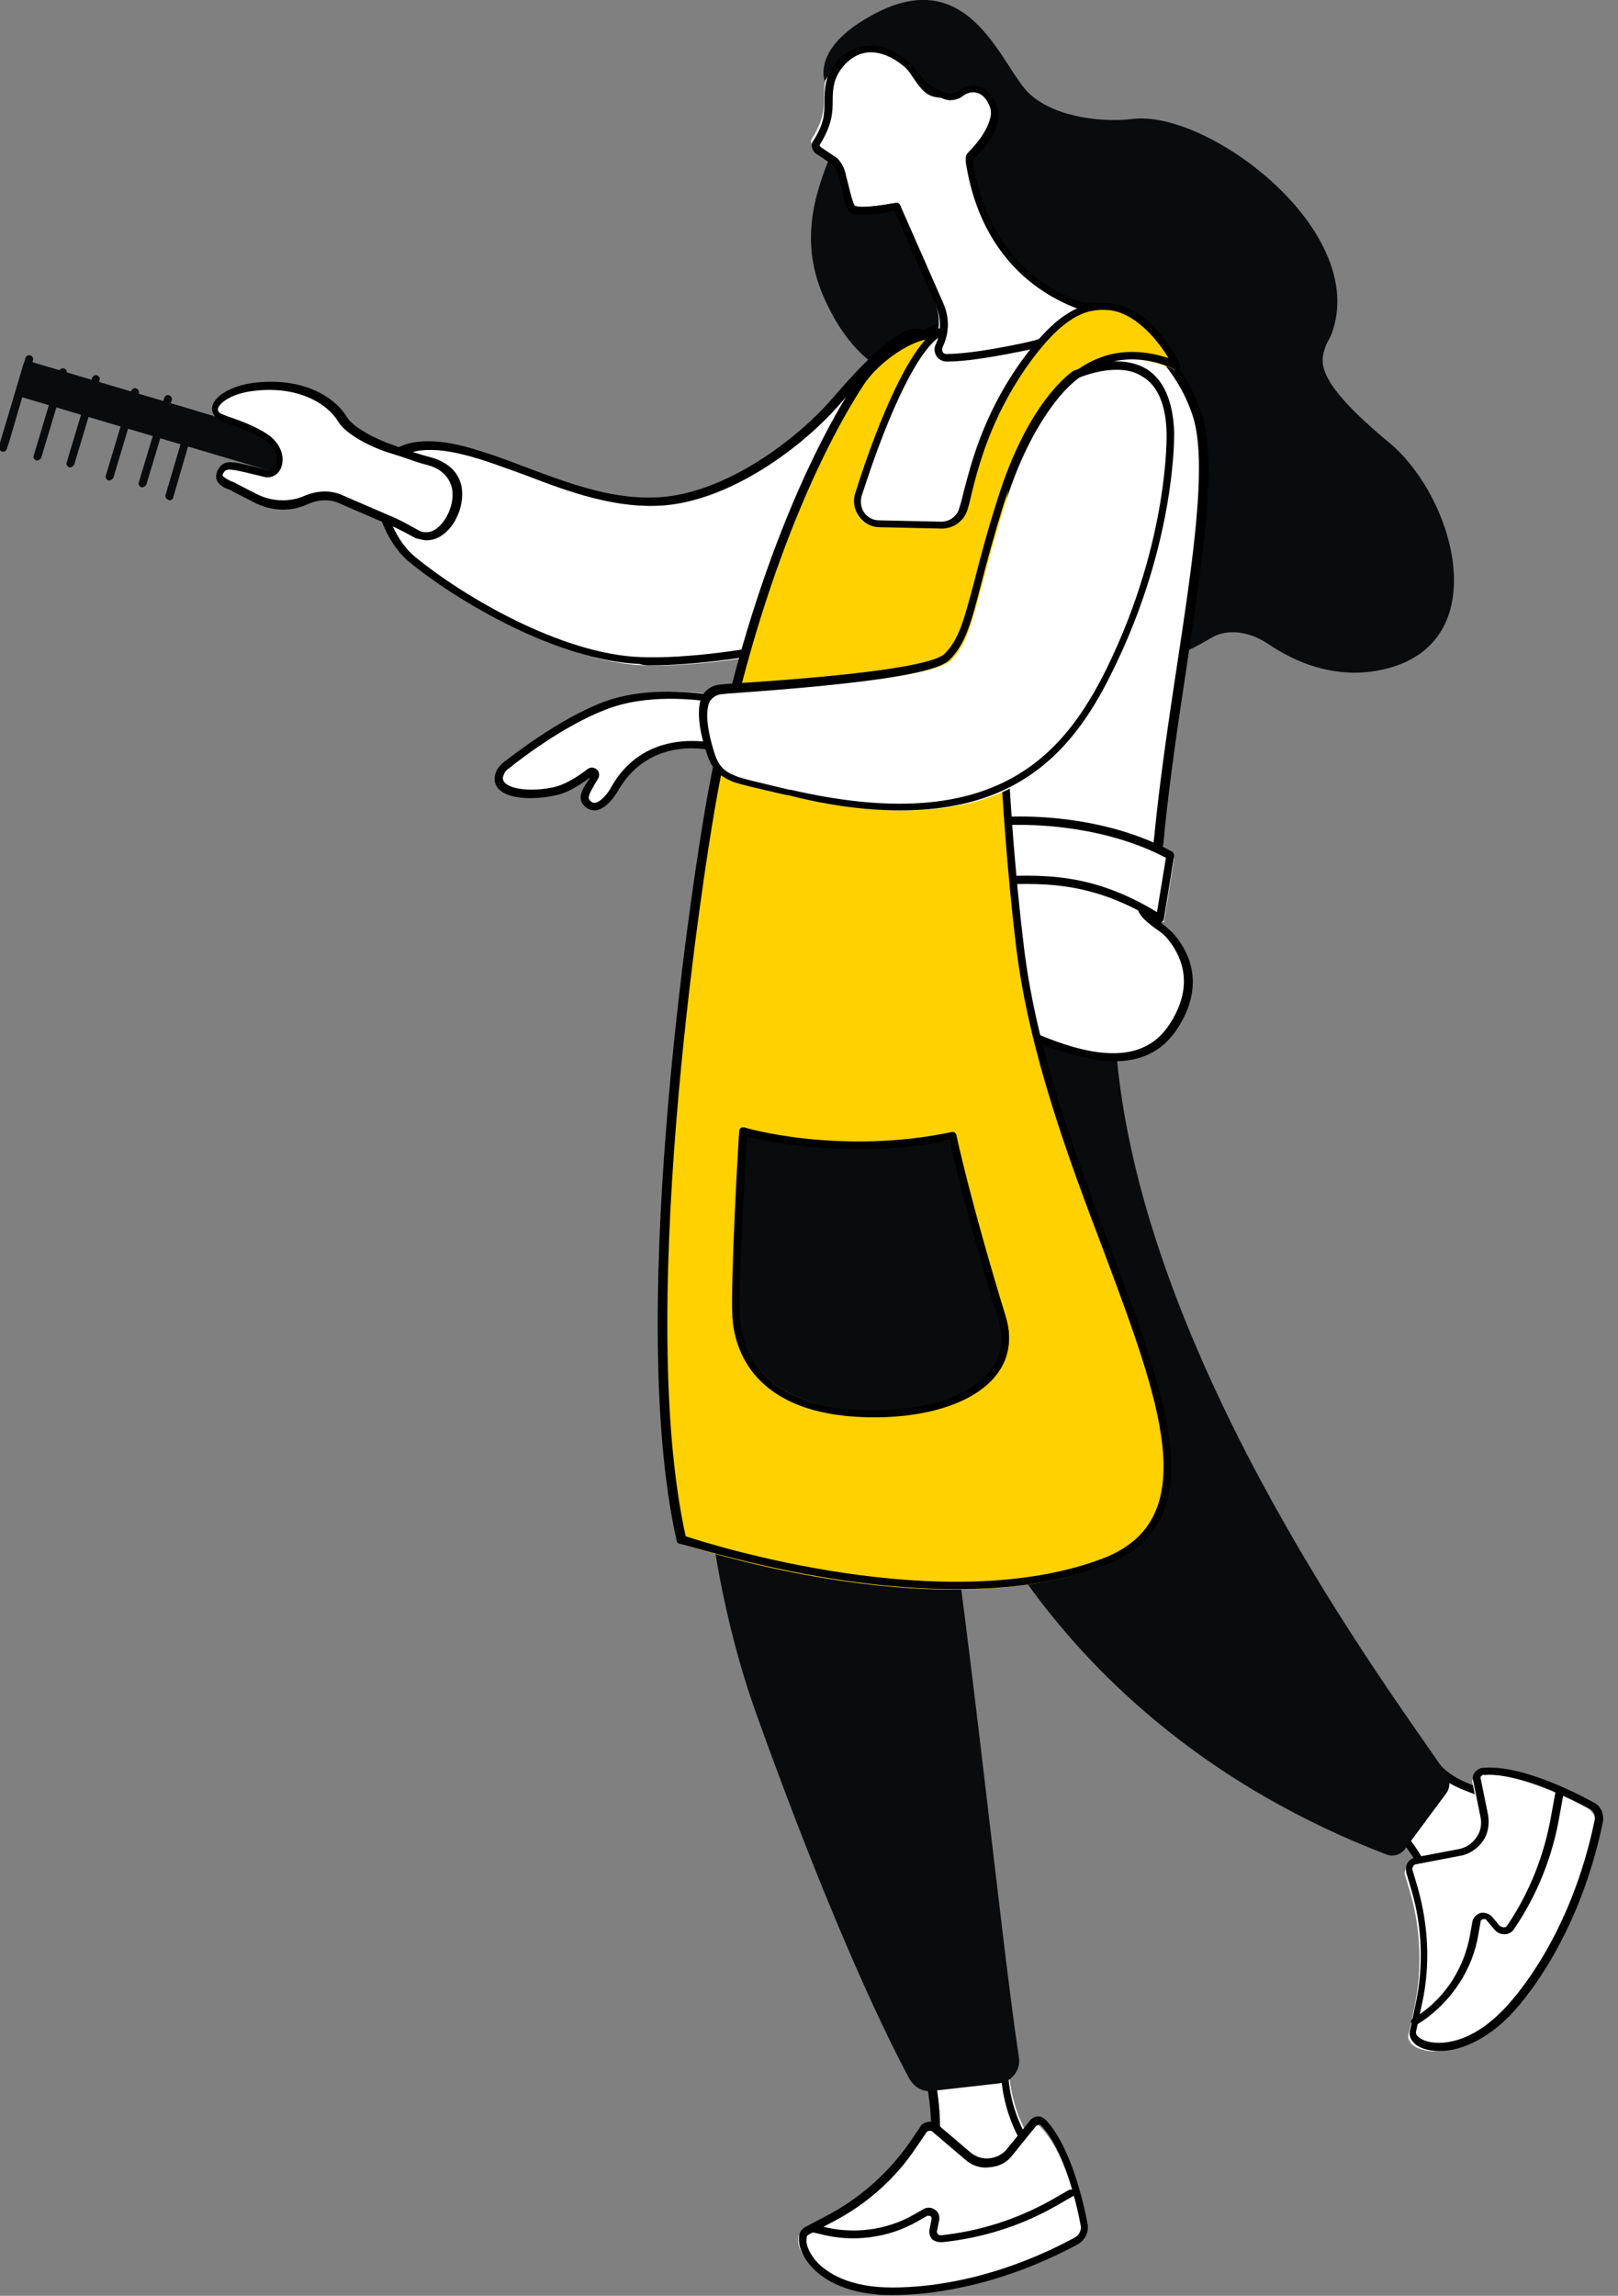 <svg xmlns="http://www.w3.org/2000/svg" xmlns:xlink="http://www.w3.org/1999/xlink" id="Camada_1" x="0px" y="0px" viewBox="0 0 235.5 334" style="enable-background:new 0 0 235.5 334;" xml:space="preserve"><rect x="0" y="0" width="235.5" height="334" fill="#808080" stroke="none"/><style type="text/css">	.st0{fill-rule:evenodd;clip-rule:evenodd;fill:#090B0D;}	.st1{fill-rule:evenodd;clip-rule:evenodd;fill:#FFFFFF;}	.st2{fill-rule:evenodd;clip-rule:evenodd;}	.st3{fill-rule:evenodd;clip-rule:evenodd;fill:#FFD100;}</style><g transform="matrix(-1 0 0 1 240 0)">	<path class="st0" d="M119.6,12.8c0,0,3.5-5.5-7.3-11c-13.8-7-18.2,8.3-22.2,11.9c-4,3.6-11.1,4.1-15,3.6  c-11-1.3-34.5,16.3-28.9,31.3c0.3,0.7,0.7,1.3,0.9,1.9c0.7,2.1,1.7,4.8-9.3,13.9c-9.6,8-15.6,29.3,0.9,33c4.7,1.1,9.8,0.2,14.2-2.2  c0.8-0.4,1.6-0.9,2.5-1.5c2.5-1.7,5.8-2.4,8.3-0.9c13.2,7.9,30.2,9.4,33.6-29.6c0.2-2.8,2.3-5.1,4.8-6.4c3-1.7,12,0.3,18.1-13.8  c3.7-8.6,0.7-15.8-1.1-20.5C117,17.1,119.6,12.8,119.6,12.8"></path>	<path class="st1" d="M104.3,300.3c0,0-2.6,10.4,0.4,15.3l0.9,2l-17.3-3.8l1.2-1.7c2.1-3.1,3.3-6.6,3.6-10.2L104.3,300.3z"></path>	<path class="st2" d="M89.8,313.9l15.3,3.4l-0.4-1c-2.6-4.2-1.2-12.2-0.6-14.7l-9.9,1.4c-0.4,3.5-1.6,6.9-3.6,9.9L89.8,313.9z   M106,318.6c0,0-0.1,0-0.1,0l-17.1-3.8c-0.2,0-0.3-0.2-0.4-0.3s0-0.4,0.1-0.5l1.2-1.7c2-3,3.2-6.4,3.5-9.8c0-0.3,0.2-0.5,0.5-0.5  l11.2-1.5c0.2,0,0.4,0,0.5,0.2c0.1,0.1,0.2,0.3,0.1,0.5c0,0.1-2.5,10.2,0.3,14.7c0,0,0,0.1,0,0.1l0.8,2c0.1,0.2,0,0.4-0.1,0.6  C106.3,318.5,106.2,318.6,106,318.6L106,318.6z"></path>	<path class="st1" d="M106.1,310.3l1.5,2.2c3.1,4.3,7.1,7.8,11.9,10.2l3.7,1.9c0.3,0.2,0.6,0.5,0.6,0.9l0,0.2  c0.3,2.1-2.8,6.6-10.8,7.3c-5,0.4-16.3-0.3-29.3-7c-0.8-0.4-1.3-1.3-1.1-2.2c0.6-3.2,2.5-10.9,6-14.4c0.4-0.4,1-0.4,1.4,0l3.4,4  c1.5,1.8,4.3,2.1,6.1,0.5l4.7-3.8C104.8,309.6,105.7,309.7,106.1,310.3"></path>	<path class="st2" d="M88.8,309.1c-0.1,0-0.2,0-0.3,0.1c-3.4,3.5-5.2,11.4-5.8,14.6c-0.1,0.7,0.2,1.3,0.8,1.7  c14.8,8,26.7,7.4,28.9,7.2c5.5-0.5,8.1-2.8,9.1-4.1c0.9-1.2,1.2-2.2,1.1-2.8l0-0.2c0-0.2-0.1-0.4-0.3-0.5l-3.6-1.9  c-4.8-2.5-9-6.2-12-10.7l-1.5-2.2c-0.1-0.2-0.3-0.3-0.5-0.3c-0.2,0-0.4,0-0.5,0.2l-4.7,4c-1,0.9-2.3,1.3-3.6,1.1  c-1.3-0.1-2.5-0.7-3.3-1.8l-3.4-4.2C89,309.2,88.9,309.1,88.8,309.1C88.9,309.1,88.9,309.1,88.8,309.1L88.8,309.1z M110.1,333.9  c-4.7,0-14.9-0.9-27-7.4c-1-0.6-1.6-1.7-1.4-2.9c0.6-3.3,2.5-11.4,6.1-15.2c0.3-0.3,0.7-0.5,1.1-0.5c0.4,0,0.8,0.2,1.1,0.5l3.4,4.2  c0.6,0.8,1.6,1.3,2.6,1.4c1,0.1,2-0.2,2.8-0.9l4.7-4c0.4-0.3,0.9-0.5,1.4-0.4c0.5,0.1,1,0.3,1.2,0.8l1.5,2.2c3,4.3,7,7.9,11.6,10.4  l3.6,1.9c0.5,0.3,0.9,0.8,0.9,1.4l0,0.2c0.1,1.1-0.4,2.4-1.4,3.7c-1.2,1.5-4,4-9.9,4.5C112.1,333.9,111.2,333.9,110.1,333.9  L110.1,333.9z"></path>	<path class="st2" d="M103,326.2c-0.1,0-0.1,0-0.2,0c-5.7-0.6-11.2-2.3-16.2-5.1l-2.8-1.6c-0.3-0.1-0.4-0.5-0.2-0.7  c0.2-0.3,0.5-0.3,0.8-0.2l2.8,1.6c4.9,2.7,10.2,4.4,15.8,5c0.2,0,0.4,0,0.5-0.2c0.1-0.1,0.2-0.3,0.1-0.5l-0.3-1.5  c-0.1-0.6,0.1-1.2,0.6-1.5c0.5-0.4,1.2-0.4,1.7-0.1l1.4,0.8c4,2.3,8.9,2.9,13.4,1.7l0.9-0.2c0.3-0.1,0.6,0.1,0.7,0.4  c0.1,0.3-0.1,0.6-0.4,0.7l-0.9,0.2c-4.8,1.3-10,0.6-14.2-1.8l-1.4-0.8c-0.2-0.1-0.4,0-0.5,0c-0.1,0-0.2,0.2-0.2,0.4l0.3,1.5  c0.1,0.5,0,1.1-0.4,1.5C103.9,326.1,103.5,326.2,103,326.2"></path>	<path class="st1" d="M41.3,261.5c0,0-8.5,7.6-9.2,13.6l-0.6,2.3l-11.4-15.7l2.1-0.4c3.5-1.5,7-2.1,9.5-5.1L41.3,261.5z"></path>	<path class="st2" d="M20.7,262.5l10.1,13.9l0.3-1.1c0.6-5.2,6.7-11.4,8.7-13.2l-8.4-4.6c-1.9,2.1-4.3,2.9-6.8,3.8  c-0.8,0.3-1.7,0.6-2.5,1c0,0-0.1,0-0.1,0L20.7,262.5z M31,278.2c-0.2,0-0.3-0.1-0.4-0.2l-11.3-15.5c-0.1-0.2-0.1-0.4-0.1-0.5  c0.1-0.2,0.2-0.3,0.4-0.3l2-0.4c0.9-0.4,1.7-0.7,2.5-1c2.5-0.9,4.9-1.8,6.6-3.9c0.2-0.2,0.5-0.3,0.7-0.1l9.5,5.2  c0.2,0.1,0.3,0.2,0.3,0.4c0,0.2,0,0.4-0.2,0.5c-0.1,0.1-8.2,7.5-8.9,13.1c0,0,0,0.1,0,0.1l-0.6,2.2c-0.1,0.2-0.2,0.4-0.4,0.4  C31.1,278.2,31.1,278.2,31,278.2z"></path>	<path class="st1" d="M35.5,272.8l-0.8,2.7c-1.5,5.3-1.7,11-0.6,16.4L35,296c0.1,0.4,0,0.8-0.3,1.1l-0.1,0.2  c-1.6,1.7-7.3,2.2-13.2-3.7c-3.6-3.7-10.6-13.2-13.6-28.1c-0.2-0.9,0.3-1.9,1.1-2.4c3.1-1.7,10.7-5.4,15.9-4.9  c0.6,0.1,1,0.6,0.9,1.1l-1.1,5.5c-0.5,2.4,1.1,4.8,3.6,5.3l6.3,1.2C35.2,271.3,35.7,272.1,35.5,272.8"></path>	<path class="st2" d="M23.3,258.2c-5,0-11.8,3.4-14.6,4.9c-0.6,0.3-1,1-0.8,1.7c3.5,17,11.8,26.1,13.4,27.7c4,4.1,7.5,4.7,9.3,4.7  c1.6,0,2.6-0.5,3-0.9l0.1-0.1c0.2-0.2,0.2-0.4,0.2-0.6l-0.9-4.2c-1.2-5.5-0.9-11.2,0.6-16.6l0.8-2.7c0.1-0.2,0-0.4-0.1-0.6  c-0.1-0.2-0.3-0.3-0.5-0.3l-6.3-1.2c-1.3-0.2-2.5-1-3.3-2.1c-0.8-1.1-1-2.5-0.8-3.8l1.1-5.4c0-0.1,0-0.3-0.1-0.3  c-0.1-0.1-0.2-0.2-0.3-0.2C23.9,258.3,23.6,258.2,23.3,258.2z M30.5,298.4c-1.9,0-5.8-0.7-10.1-5c-1.7-1.7-10.1-11-13.7-28.3  c-0.2-1.2,0.3-2.4,1.4-2.9c3.1-1.7,10.8-5.5,16.1-5c0.4,0,0.8,0.3,1.1,0.6c0.3,0.3,0.4,0.8,0.3,1.2l-1.1,5.4c-0.2,1,0,2.1,0.6,2.9  c0.6,0.9,1.5,1.5,2.5,1.7l6.3,1.2c0.5,0.1,1,0.4,1.2,0.8c0.3,0.4,0.3,1,0.2,1.5c0,0,0,0,0,0l-0.8,2.7c-1.5,5.2-1.7,10.8-0.6,16.1  l0.9,4.2c0.1,0.6-0.1,1.2-0.5,1.6l-0.1,0.1C33.6,297.9,32.2,298.4,30.5,298.4C30.5,298.4,30.5,298.4,30.5,298.4L30.5,298.4z"></path>	<path class="st2" d="M34,294.6c-0.1,0-0.2,0-0.3-0.1l-0.8-0.5c-4.3-3-7.3-7.6-8.1-12.7l-0.3-1.7c0-0.3-0.3-0.4-0.4-0.4  c-0.1,0-0.3-0.1-0.5,0.2l-1.1,1.3c-0.4,0.5-0.9,0.7-1.5,0.7c-0.6,0-1.1-0.3-1.4-0.8c-3.4-5-5.6-10.6-6.6-16.5l-0.6-3.3  c-0.1-0.3,0.2-0.6,0.5-0.6c0.3-0.1,0.6,0.2,0.7,0.5l0.6,3.3c1,5.8,3.1,11.2,6.4,16.1c0.1,0.2,0.3,0.3,0.5,0.3  c0.2,0,0.4-0.1,0.6-0.2l1.1-1.3c0.4-0.5,1.1-0.7,1.7-0.6c0.6,0.2,1.1,0.7,1.2,1.3l0.3,1.7c0.8,4.8,3.5,9.2,7.6,11.9l0.8,0.5  c0.3,0.2,0.3,0.5,0.1,0.8C34.3,294.5,34.2,294.6,34,294.6"></path>	<path class="st0" d="M76.1,129.8l53.1-1.3c0,0,19.9,67.2,0.7,120.9c-11.6,32.3-19.5,47.9-22.3,53.1c-0.7,1.2-2,1.9-3.3,1.7  l-9.7-1.1c-1.9-0.2-3.2-2-2.9-3.8c2.7-17.6,7.8-69.3,12.4-95.5c0,0,0,0,0,0c-1.3,4.6-14.5,46.3-65.9,66c-1,0.4-2.1,0-2.7-0.8  l-6-8.1c-0.6-0.8-0.6-1.9-0.1-2.7C36.5,247.3,87.8,180.8,76.1,129.8"></path>	<path class="st1" d="M100.4,214.9c-0.1,0-0.1,0-0.2,0c-0.3-0.1-0.5-0.4-0.4-0.7c0.3-1,0.6-2,0.9-3c4-13.6,7.4-25.3,15.5-30.7  c0.3-0.2,0.6-0.1,0.8,0.2c0.2,0.3,0.1,0.6-0.2,0.8c-7.8,5.1-11,16.2-15.1,30.1c-0.3,1-0.6,2-0.9,3  C100.9,214.7,100.6,214.9,100.4,214.9"></path>	<path class="st1" d="M105,49.3c0,0,1.4-3.9,12.7,9.4c5.5,6.4,15.7,13.9,25.2,14.8c10.3,1,20-5,28.9-7.3  c17.1-4.4,13.4,11.2,7.8,15.8c-6.8,5.6-21.4,14.3-33.3,14.8c-11.9,0.5-41-4.6-43-13.1C101.3,75.3,105,49.3,105,49.3"></path>	<path class="st2" d="M106.1,49.1c-0.2,1.7-3.6,26-1.7,33.9c1.8,7.6,29.5,13.1,42.3,12.6c11.7-0.4,26.1-9,32.9-14.6  c3.3-2.7,5.7-9.1,3.8-12.7c-1.5-2.8-5.3-3.6-11.1-2.1c-2.8,0.7-5.6,1.8-8.7,2.9c-6.5,2.5-13.3,5-20.4,4.4  c-9.6-0.9-19.9-8.3-25.6-14.9c-8.1-9.4-10.8-9.8-11.5-9.7C106.2,49,106.1,49.1,106.1,49.1z M145.3,96.8c-12.4,0-39.9-4.8-41.9-13.5  c-2-8.4,1.5-33.4,1.7-34.5c0,0,0-0.1,0-0.1c0-0.1,0.3-0.7,1.1-0.9c2.3-0.4,6.5,3,12.5,10c5.5,6.4,15.6,13.7,24.8,14.5  c6.9,0.6,13.5-1.9,19.9-4.3c3.1-1.2,5.9-2.2,8.8-3c8-2.1,11.2,0.3,12.4,2.6c2.1,4.2-0.5,11.1-4.1,14.1  c-6.9,5.7-21.6,14.4-33.6,14.9C146.3,96.8,145.8,96.8,145.3,96.8L145.3,96.8z"></path>	<path class="st1" d="M128.3,112.4c1.9-20.3-13.3-56.5-16.2-59.4c-4.3-4.3-13.8-10.5-33.1-8.7c0,0-10.2,5-13.6,15.5  c-3.4,10.3,3.1,37.1,5.4,60.6c0,0,0.5,6.5,2.5,10.8c0.7,1.5-2.7,3.1-3.8,4.3c-2.1,2.3-5,7.2-0.6,13.7c10.1,15,41.7-14.1,52.2-14.7  c6.8-0.4,9.4,1.9,10.1,4.1c0,0,8.6-1.2,1.4-19.3c-0.7-1.7-1.7-3.2-2.9-4.5c-0.1-0.1-0.1-0.1-0.2-0.2  C129,114.1,128.7,113.4,128.3,112.4"></path>	<path class="st2" d="M79.6,45.4c-1,0.5-10.1,5.5-13.2,15.1c-2.2,6.7,0,21.2,2.3,36.4c1.2,7.9,2.4,16,3.2,23.8  c0,0.1,0.5,6.4,2.4,10.6c0.6,1.4-1,2.7-2.5,3.8c-0.6,0.4-1.1,0.8-1.4,1.1c-2,2.2-4.7,6.8-0.5,13c6.4,9.5,22.3,0.2,35.2-7.3  c6.8-4,12.8-7.4,16.4-7.6c7.3-0.4,9.7,2.3,10.5,3.9c0.6-0.2,1.6-0.7,2.4-2.1c1.2-2.2,1.9-6.8-1.9-16.3c-0.6-1.5-1.6-3-2.8-4.4  c-0.1-0.1-0.1-0.1-0.2-0.2c-0.4-0.4-0.7-1.1-1.2-2.2c0-0.1,0-0.2,0-0.3c1.9-20-13.3-56.2-16-58.9C107.3,49.2,97.7,43.8,79.6,45.4  L79.6,45.4z M77.8,154.4c-3.7,0-6.8-1.3-9-4.5c-4.6-6.8-1.6-11.9,0.6-14.3c0.4-0.4,0.9-0.8,1.5-1.3c1-0.7,2.4-1.8,2.1-2.4  c-2-4.4-2.5-10.7-2.5-11c-0.8-7.8-2-15.9-3.2-23.8c-2.4-16.1-4.5-30-2.2-37c3.5-10.6,13.5-15.6,13.9-15.8c0.1,0,0.1,0,0.2-0.1  c18.6-1.7,28.5,3.9,33.5,8.8c2.8,2.8,18.3,38.8,16.4,59.6c0.4,0.9,0.7,1.5,1,1.8c0,0.1,0.1,0.1,0.1,0.2c1.3,1.5,2.3,3,3,4.7  c3.2,8,3.8,13.8,1.8,17.3c-1.4,2.4-3.5,2.7-3.6,2.8c-0.3,0-0.5-0.1-0.6-0.4c-0.4-1.3-2.1-4.1-9.5-3.7c-3.4,0.2-9.5,3.7-15.9,7.5  C96.4,148.2,85.8,154.4,77.8,154.4L77.8,154.4z"></path>	<path class="st1" d="M100.5,13.6c0,0.8,1.1,0.8,1.6,0.6c3.4,0.2,3.7-1,6.7-5.5c5.2-4.3,9.4,0.5,11.1,3c0.5,3-0.6,4.5,2,8.6  c0.2,0.4-0.1,0.9-0.5,1.1l-2.1,1.4c-0.4,0.3-0.9,1.3-1.1,1.8c-0.4,1.6-1,4.9-1.6,5.3c-1.2,0.7-6.4-0.3-6.4-0.3l-6.2,14.2  c-1.1,2.6-0.6,4.8,0,6.1c0.4,0.8-0.2,1.8-1.1,1.8c-1.7,0-4.9-0.3-11-1.5c-8-1.6-12.2-5.2-12.2-5.2s16.4-2,19.7-21.7  c0.1-0.4,0-0.8-0.3-1.1C98,21.1,95,17.8,95.9,15C97,12.1,99,12.4,100.5,13.6"></path>	<path class="st2" d="M80.6,45.7c1.7,1.1,5.4,3.2,10.9,4.3c6.2,1.3,9.3,1.5,10.8,1.5c0.2,0,0.4-0.1,0.5-0.3c0.1-0.2,0.1-0.5,0-0.7  c-0.7-1.5-1.3-3.8,0-6.6l6.2-14.1c0.1-0.2,0.4-0.4,0.6-0.3c2.4,0.5,5.4,0.8,6,0.4c0.3-0.3,0.9-3,1.2-4.1c0.1-0.3,0.1-0.6,0.2-0.8  c0.1-0.5,0.7-1.7,1.3-2.1l2.1-1.4c0.2-0.1,0.3-0.3,0.3-0.4c-1.8-2.9-1.9-4.7-1.9-6.4c0-0.7,0-1.5-0.2-2.4c-0.3-1.6-1.7-3.6-3.7-4.4  c-2-0.7-4.2-0.1-6.4,1.7c-0.5,0.4-0.9,0.9-1.3,1.5c-0.9,1.2-2,2.5-4.9,3.4c-0.7,0.2-1.8,0-2.4-0.5c-0.6-0.5-1.4-0.7-2.1-0.5  c-0.8,0.2-1.5,1-1.9,2.1c-0.8,2.4,1.8,5.4,3,6.6c0.4,0.4,0.6,1,0.5,1.6C96.7,40.5,84.6,44.7,80.6,45.7L80.6,45.7z M102.1,52.6  c-2.3,0-5.9-0.5-10.8-1.5c-8-1.6-12.2-5.1-12.4-5.3c-0.2-0.1-0.2-0.4-0.2-0.6c0.1-0.2,0.2-0.4,0.5-0.4c0.7-0.1,16-2.1,19.2-21.1  c0-0.1,0-0.4-0.2-0.6c-1.7-1.7-4.3-4.8-3.3-7.7c0.7-1.9,1.8-2.6,2.6-2.8c1-0.3,2.1,0,3.1,0.7c0.3,0.2,1.1,0.4,1.4,0.3  c2.6-0.8,3.5-1.9,4.4-3.1c0.4-0.5,0.9-1.1,1.5-1.6c3.2-2.7,5.8-2.5,7.5-1.9c2.6,0.9,4.1,3.4,4.4,5.2c0.2,1,0.2,1.8,0.2,2.6  c0,1.7,0,3.2,1.7,5.8c0.2,0.3,0.2,0.6,0.1,0.9c-0.1,0.4-0.4,0.8-0.8,1l-2.1,1.4c-0.3,0.1-0.7,0.9-0.8,1.4c-0.1,0.2-0.1,0.5-0.2,0.8  c-0.7,3-1.1,4.4-1.7,4.8c-1.1,0.7-4.9,0.1-6.4-0.2l-6,13.7c-1,2.4-0.6,4.4,0,5.7c0.3,0.6,0.2,1.2-0.1,1.7c-0.3,0.5-0.9,0.8-1.5,0.8  C102.3,52.6,102.2,52.6,102.1,52.6z"></path>	<path class="st1" d="M98.8,120.4c-8-1.4-20.4-0.6-29.7,4.5l1.5,9.3c11.5-7.3,19.9-5.6,29.3-5.3L98.8,120.4z"></path>	<path class="st2" d="M70.3,124.8l1.3,7.9c9.7-5.9,17-5.5,24.8-5.1c1,0.1,2.1,0.1,3.2,0.2l-0.9-7.3  C90.9,119.3,79.2,120.1,70.3,124.8L70.3,124.8z M71.1,134.2c-0.1,0-0.2,0-0.2-0.1c-0.2-0.1-0.3-0.2-0.3-0.4l-1.5-9.2  c0-0.2,0.1-0.5,0.3-0.6c9.3-5.1,21.8-5.9,29.9-4.5c0.2,0,0.4,0.2,0.5,0.5l1,8.4c0,0.2,0,0.3-0.1,0.5c-0.1,0.1-0.3,0.2-0.4,0.2  c-1.3,0-2.6-0.1-3.9-0.2c-7.8-0.4-15.2-0.8-24.9,5.3C71.3,134.2,71.2,134.2,71.1,134.2z"></path>	<path class="st3" d="M79.2,45c3.5-0.2,7.2,1.2,12.5,8.9c6.2,9,7.5,17.3,8.5,20.6c0.4,1.4,1.7,2.3,3.1,2.3l9.1-0.2  c2.2,0,3.7-2.2,3-4.2c-2.3-7.1-7.3-21.2-12-23.8l2.9,0.8c3.2,0.9,7.1,4,8.9,6.8c7.2,11,17.4,34,22.2,64.5c0,0,11.7,68.7,3.7,103.8  c0,0-36.9,12.7-61.6,3.3c-24.6-9.5,7.4-49,12.3-89.6c2.7-22.3,4.5-58.4-0.1-70.7c-8.2-22.1-22.8-13.6-22.8-13.6S72.9,45.4,79.2,45"></path>	<path class="st2" d="M75.2,51.2c1.4,0,3,0.2,4.6,0.8c5.1,1.9,9.3,6.8,12.2,14.8c4.8,12.8,2.6,50.3,0.1,71  c-1.9,15.4-7.6,30.7-12.7,44.1c-8.2,21.9-14.7,39.1,0,44.8c23,8.8,57.2-2,60.8-3.2c7.7-34.7-3.7-102.5-3.8-103.2  c-4.8-29.8-14.5-52.7-22.1-64.3c-1.8-2.8-5.7-5.7-8.6-6.5l-0.4-0.1c4.1,4.6,8.1,15.6,10.2,22.3c0.4,1.1,0.2,2.4-0.5,3.4  c-0.7,1-1.8,1.6-3,1.6l-9.1,0.2c-1.7,0-3.2-1.1-3.7-2.7c-0.2-0.6-0.4-1.4-0.6-2.3c-1-4.1-2.8-10.9-7.8-18.2c-5.5-7.9-9-8.8-12-8.6  c-4.4,0.3-7.5,4.6-8.9,7C71.2,51.7,73,51.2,75.2,51.2L75.2,51.2z M100.9,231.2c-7.5,0-15.1-0.9-21.8-3.5  c-15.8-6.1-9.1-23.8-0.7-46.3c5.1-13.4,10.8-28.6,12.6-43.9c2.5-20.5,4.6-57.8-0.1-70.4c-2.8-7.6-6.7-12.4-11.6-14.1  C73.9,51,69,53.8,69,53.8c-0.2,0.1-0.5,0.1-0.7-0.1c-0.2-0.2-0.2-0.4-0.1-0.6c0.2-0.4,4-8.6,10.6-9c3.3-0.2,7.2,0.8,13,9.1  c5.2,7.5,6.9,14.4,8,18.6c0.2,0.9,0.4,1.6,0.6,2.2c0.3,1.1,1.4,1.9,2.6,1.9l9.1-0.2c0.8,0,1.6-0.4,2.1-1.1c0.5-0.7,0.6-1.6,0.4-2.4  c-4.2-13.1-8.5-21.7-11.7-23.4c-0.2-0.1-0.4-0.4-0.2-0.7c0.1-0.3,0.4-0.4,0.7-0.3l2.9,0.8c3.2,0.9,7.2,4,9.2,7  c7.6,11.6,17.5,34.7,22.3,64.7c0.1,0.7,11.6,69.1,3.7,103.9c0,0.2-0.2,0.3-0.4,0.4C140.6,224.5,121,231.2,100.9,231.2L100.9,231.2z  "></path>	<path class="st0" d="M93.6,191.7c-2.7,8.6,6.7,13.7,18.9,13.6c16.2-0.1,19.6-8.5,19.9-13.7c0.3-5.2-1-26.6-1-26.6s-14,4-30.6,0.7  C100.8,165.6,98.8,174.8,93.6,191.7"></path>	<path class="st2" d="M101.8,165.9c-0.5,2.2-2.6,11.3-7.1,26.1c-0.8,2.7-0.5,5.1,1,7.2c2.8,3.8,9.2,6,17.3,6  c16.7-0.1,19.1-9.5,19.3-13.5c0.3-4.7-0.8-22.6-1-26.3C128.3,166,116,168.8,101.8,165.9z M112.7,206.2c-8.3,0-15-2.4-17.9-6.4  c-1.7-2.3-2.1-5.1-1.2-8.2l0.5,0.2l-0.5-0.2c5.2-17,7.2-26.4,7.2-26.5c0.1-0.3,0.4-0.5,0.7-0.4c16.2,3.4,30.1-0.6,30.2-0.7  c0.2,0,0.3,0,0.5,0.1c0.1,0.1,0.2,0.3,0.2,0.4c0.1,0.9,1.3,21.9,1,27.2c-0.3,4.3-2.8,14.4-20.4,14.5  C112.9,206.2,112.8,206.2,112.7,206.2L112.7,206.2z"></path>	<g>		<path class="st0" d="M215.3,72.8c-0.2,0-0.5-0.2-0.5-0.4l-3.5-12c-0.1-0.3,0.1-0.6,0.4-0.7l24.2-7.1c0.3-0.1,0.6,0.1,0.7,0.4   l3.5,12c0.1,0.3-0.1,0.6-0.4,0.7c-0.3,0.1-0.6-0.1-0.7-0.4l-3.4-11.5l-23.1,6.7l3.4,11.5c0.1,0.3-0.1,0.6-0.4,0.7   C215.4,72.8,215.3,72.8,215.3,72.8"></path>		<path class="st0" d="M239.4,65.1c-0.2,0-0.5-0.2-0.6-0.4l-3.6-12.3c-0.1-0.3,0.1-0.6,0.4-0.7c0.3-0.1,0.6,0.1,0.7,0.4l3.7,12.3   c0.1,0.3-0.1,0.6-0.4,0.7C239.5,65.1,239.5,65.1,239.4,65.1"></path>		<path class="st0" d="M234.6,67c-0.2,0-0.5-0.2-0.6-0.4l-3.7-12.3c-0.1-0.3,0.1-0.6,0.4-0.7c0.3-0.1,0.6,0.1,0.7,0.4l3.7,12.3   c0.1,0.3-0.1,0.6-0.4,0.7C234.7,67,234.7,67,234.6,67"></path>		<path class="st0" d="M229.8,68c-0.2,0-0.5-0.2-0.6-0.4l-3.7-12.3c-0.1-0.3,0.1-0.6,0.4-0.7c0.3-0.1,0.6,0.1,0.7,0.4l3.7,12.3   c0.1,0.3-0.1,0.6-0.4,0.7C229.9,68,229.9,68,229.8,68"></path>		<path class="st0" d="M224.1,69.9c-0.2,0-0.5-0.2-0.6-0.4l-3.7-12.3c-0.1-0.3,0.1-0.6,0.4-0.7c0.3-0.1,0.6,0.1,0.7,0.4l3.7,12.3   c0.1,0.3-0.1,0.6-0.4,0.7C224.2,69.9,224.1,69.9,224.1,69.9"></path>		<path class="st0" d="M219.3,70.9c-0.2,0-0.5-0.2-0.6-0.4l-3.7-12.3c-0.1-0.3,0.1-0.6,0.4-0.7c0.3-0.1,0.6,0.1,0.7,0.4l3.7,12.3   c0.1,0.3-0.1,0.6-0.4,0.7C219.4,70.9,219.3,70.9,219.3,70.9"></path>		<path class="st0" d="M235.6,52.6l-47.5,14.1l1.5,5.1l47.5-14.1L235.6,52.6z"></path>	</g>	<path class="st1" d="M179.5,78.2c1-0.6,2.1-1.2,3.3-1.8l7.9-3.5c1.5-0.6,3.1-0.4,4.5,0.2c2.4,1.1,5,1,7.3-0.2l3.5-1.8  c0.5-0.3,2.4-0.9,1.5-2.3c-0.7-1.1-1.7-0.7-6.4,0.5c-1.7,0.4-3-2.5-0.6-4.8c1.9-1.8,6.2-2.9,7.1-3.5c2.1-1.3-0.6-3.8-4.6-4.3  c-6.9-0.9-11.2,2.1-12.8,4.7c-1.1,1.8-4.7,3.6-6.7,4.3c-1.7,0.6-3.7,1.4-5.5,1.8C169.8,69.5,175.3,80.7,179.5,78.2"></path>	<path class="st2" d="M179,77.2l0.3,0.5L179,77.2c1.1-0.6,2.3-1.3,3.4-1.8l8.1-3.5c1.6-0.6,3.4-0.5,5.1,0.2c2.2,1,4.8,0.9,7-0.2  l3.5-1.8c0.1,0,0.2-0.1,0.3-0.1c0.4-0.2,1-0.5,1.2-0.8c0-0.1,0-0.3-0.2-0.5c-0.4-0.6-1-0.5-4.7,0.4l-1.2,0.3  c-0.9,0.2-1.8-0.2-2.3-1.1c-0.6-1.2-0.5-3,1.2-4.6c1.5-1.3,4.1-2.3,5.8-2.9c0.7-0.2,1.3-0.5,1.6-0.6c0.6-0.3,0.5-0.7,0.5-0.8  c-0.2-0.8-2-2.1-5-2.5c-6.7-0.9-11,1.9-12.5,4.4c-1.2,2-5,3.8-7.2,4.5c-0.6,0.2-1.3,0.4-1.9,0.6c-1.2,0.4-2.5,0.9-3.7,1.2  c-2.1,0.5-3.4,1.7-3.8,3.5c-0.4,2.3,0.9,4.9,2.4,5.9C177,77.3,178,77.7,179,77.2L179,77.2z M177.9,78.6c-0.7,0-1.5-0.2-2.2-0.7  c-2.1-1.4-3.3-4.5-2.9-7c0.4-2.2,2-3.7,4.6-4.4c1.2-0.3,2.4-0.7,3.6-1.1c0.7-0.2,1.3-0.5,1.9-0.7c2.1-0.7,5.6-2.4,6.6-4  c1.7-2.9,6.4-5.9,13.6-5c3.1,0.4,5.6,1.8,6,3.4c0.1,0.4,0.1,1.3-1,2c-0.3,0.2-0.9,0.4-1.8,0.7c-1.6,0.6-4.1,1.5-5.4,2.7  c-1.3,1.2-1.4,2.5-1,3.3c0.2,0.4,0.6,0.7,1.1,0.6l1.2-0.3c4-1,5.1-1.3,6,0.1c0.3,0.5,0.4,1,0.3,1.5c-0.3,0.9-1.2,1.3-1.8,1.5  c-0.1,0-0.2,0.1-0.2,0.1l-3.5,1.8c-2.5,1.3-5.4,1.4-7.9,0.2c-1.4-0.6-2.9-0.7-4.2-0.2l-8.1,3.5c-1.1,0.5-2.2,1.1-3.3,1.7  C179,78.4,178.5,78.6,177.9,78.6L177.9,78.6z"></path>	<path class="st1" d="M166.9,112.3c-0.2-0.6-0.6-1-1-1.4c-1.8-1.4-8-6.2-14-8.6c-7.1-2.9-15.7-1.2-17.4-1c-4.3,0.5-2.7,4.6-2.7,4.6  c0.7,2,2,2.4,3,2.4c0.3,0,0.6,0,0.8-0.1c1.7-0.4,10.1-1.8,14.6,6.5c0,0,2.1,3.5,3.9,1.9c1.1-1.1-0.5-2.7-1-3.9  c-0.2-0.5,0.3-1,0.8-0.6c1.4,1.1,3.3,2.3,5,2.7C162.9,115.7,167.8,115.1,166.9,112.3"></path>	<path class="st2" d="M139.3,107.8c3.5,0,8.7,1.1,11.9,7c0.4,0.7,1.4,1.9,2.2,2c0.2,0,0.4,0,0.7-0.3c0.5-0.5,0-1.2-0.6-2.3  c-0.2-0.3-0.4-0.7-0.6-1c-0.2-0.5-0.1-1,0.3-1.3c0.4-0.3,0.9-0.3,1.3,0c1.8,1.4,3.5,2.3,4.8,2.6c3.1,0.7,6.2,0.4,7.2-0.6  c0.3-0.3,0.4-0.7,0.2-1.1c-0.1-0.4-0.4-0.8-0.9-1.1c-1.7-1.4-7.9-6.1-13.8-8.4c-6.2-2.5-13.5-1.5-16.3-1.1c-0.3,0-0.6,0.1-0.8,0.1  c-1,0.1-1.8,0.5-2.1,1.1c-0.7,1.1-0.1,2.7-0.1,2.7c0.6,1.7,1.7,2,2.5,2c0.2,0,0.4,0,0.7-0.1C136.6,108,137.8,107.8,139.3,107.8  L139.3,107.8z M153.5,117.9c-0.1,0-0.2,0-0.2,0c-1.6-0.2-2.9-2.3-3.1-2.6c-4.3-7.8-12.3-6.5-13.9-6.1c-0.3,0.1-0.7,0.1-1,0.1  c-1.7-0.1-2.9-1-3.5-2.7c0-0.1-0.8-2.1,0.2-3.7c0.6-0.9,1.6-1.4,3-1.6c0.2,0,0.4-0.1,0.7-0.1c2.8-0.4,10.4-1.5,16.9,1.1  c6,2.4,12.3,7.2,14.1,8.6c0.6,0.5,1,1,1.2,1.7c0.3,1.1-0.1,1.8-0.5,2.2c-1.4,1.5-5.2,1.6-8.3,0.9c-1.5-0.3-3.1-1.2-5-2.6  c0.1,0.2,0.2,0.4,0.4,0.6c0.7,1.1,1.6,2.5,0.4,3.6C154.5,117.7,154,117.9,153.5,117.9L153.5,117.9z"></path>	<path class="st1" d="M124.7,115.8c1.6-0.4,7.1-1.7,8.1-2.1c1.9-0.8,2.8-1.7,3.4-3.7c1.2-3.7,1.2-6,0.9-7.3c-0.2-1.1-1.2-1.9-2.4-2  c-5.4-0.3-30.2-1.7-33.1-4.6c-3.4-3.4-3.4-8.4-7.9-22.8c-4.5-14.4-10.9-18.4-10.9-18.4s-13.3-6.2-13.8,8.4c0,0-0.6,15.4,8.7,34.4  C84,110.2,93.7,123.1,124.7,115.8"></path>	<path class="st2" d="M77.5,53.8c-1.3,0-2.6,0.2-3.8,1c-2.2,1.3-3.4,4.1-3.5,8.2c0,0.2-0.4,15.5,8.6,34  c6.5,13.3,16.7,24.7,46.1,17.9l0.2,0c4.6-1.1,7.2-1.7,7.8-2c1.8-0.7,2.5-1.5,3.1-3.3c1.2-3.8,1.2-5.9,0.9-7c-0.2-0.9-1-1.5-1.9-1.6  l-1-0.1C114,99.5,103.8,98,101.8,96c-2.3-2.3-3.1-5.2-4.6-11c-0.8-3.1-1.8-6.9-3.4-12C89.5,59.6,83.6,55.3,83.1,55  C82.8,54.9,80.3,53.8,77.5,53.8z M108.9,117.9c-18,0-25.7-9.6-31-20.6c-9.2-18.8-8.8-34.4-8.8-34.5c0.2-4.5,1.5-7.5,4-9.1  c4.3-2.6,10.2,0.1,10.5,0.2c0,0,0,0,0.1,0c0.3,0.2,6.6,4.3,11.1,18.7c1.6,5,2.6,8.9,3.4,12c1.5,5.6,2.2,8.4,4.3,10.5  c1.2,1.2,7.7,2.9,31.7,4.4l1,0.1c1.4,0.1,2.6,1.1,2.9,2.5c0.4,1.8,0.1,4.4-1,7.6c-0.7,2.1-1.6,3.1-3.7,4c-0.9,0.4-5,1.3-8,2l-0.2,0  C119,117.3,113.6,117.9,108.9,117.9L108.9,117.9z"></path></g></svg>